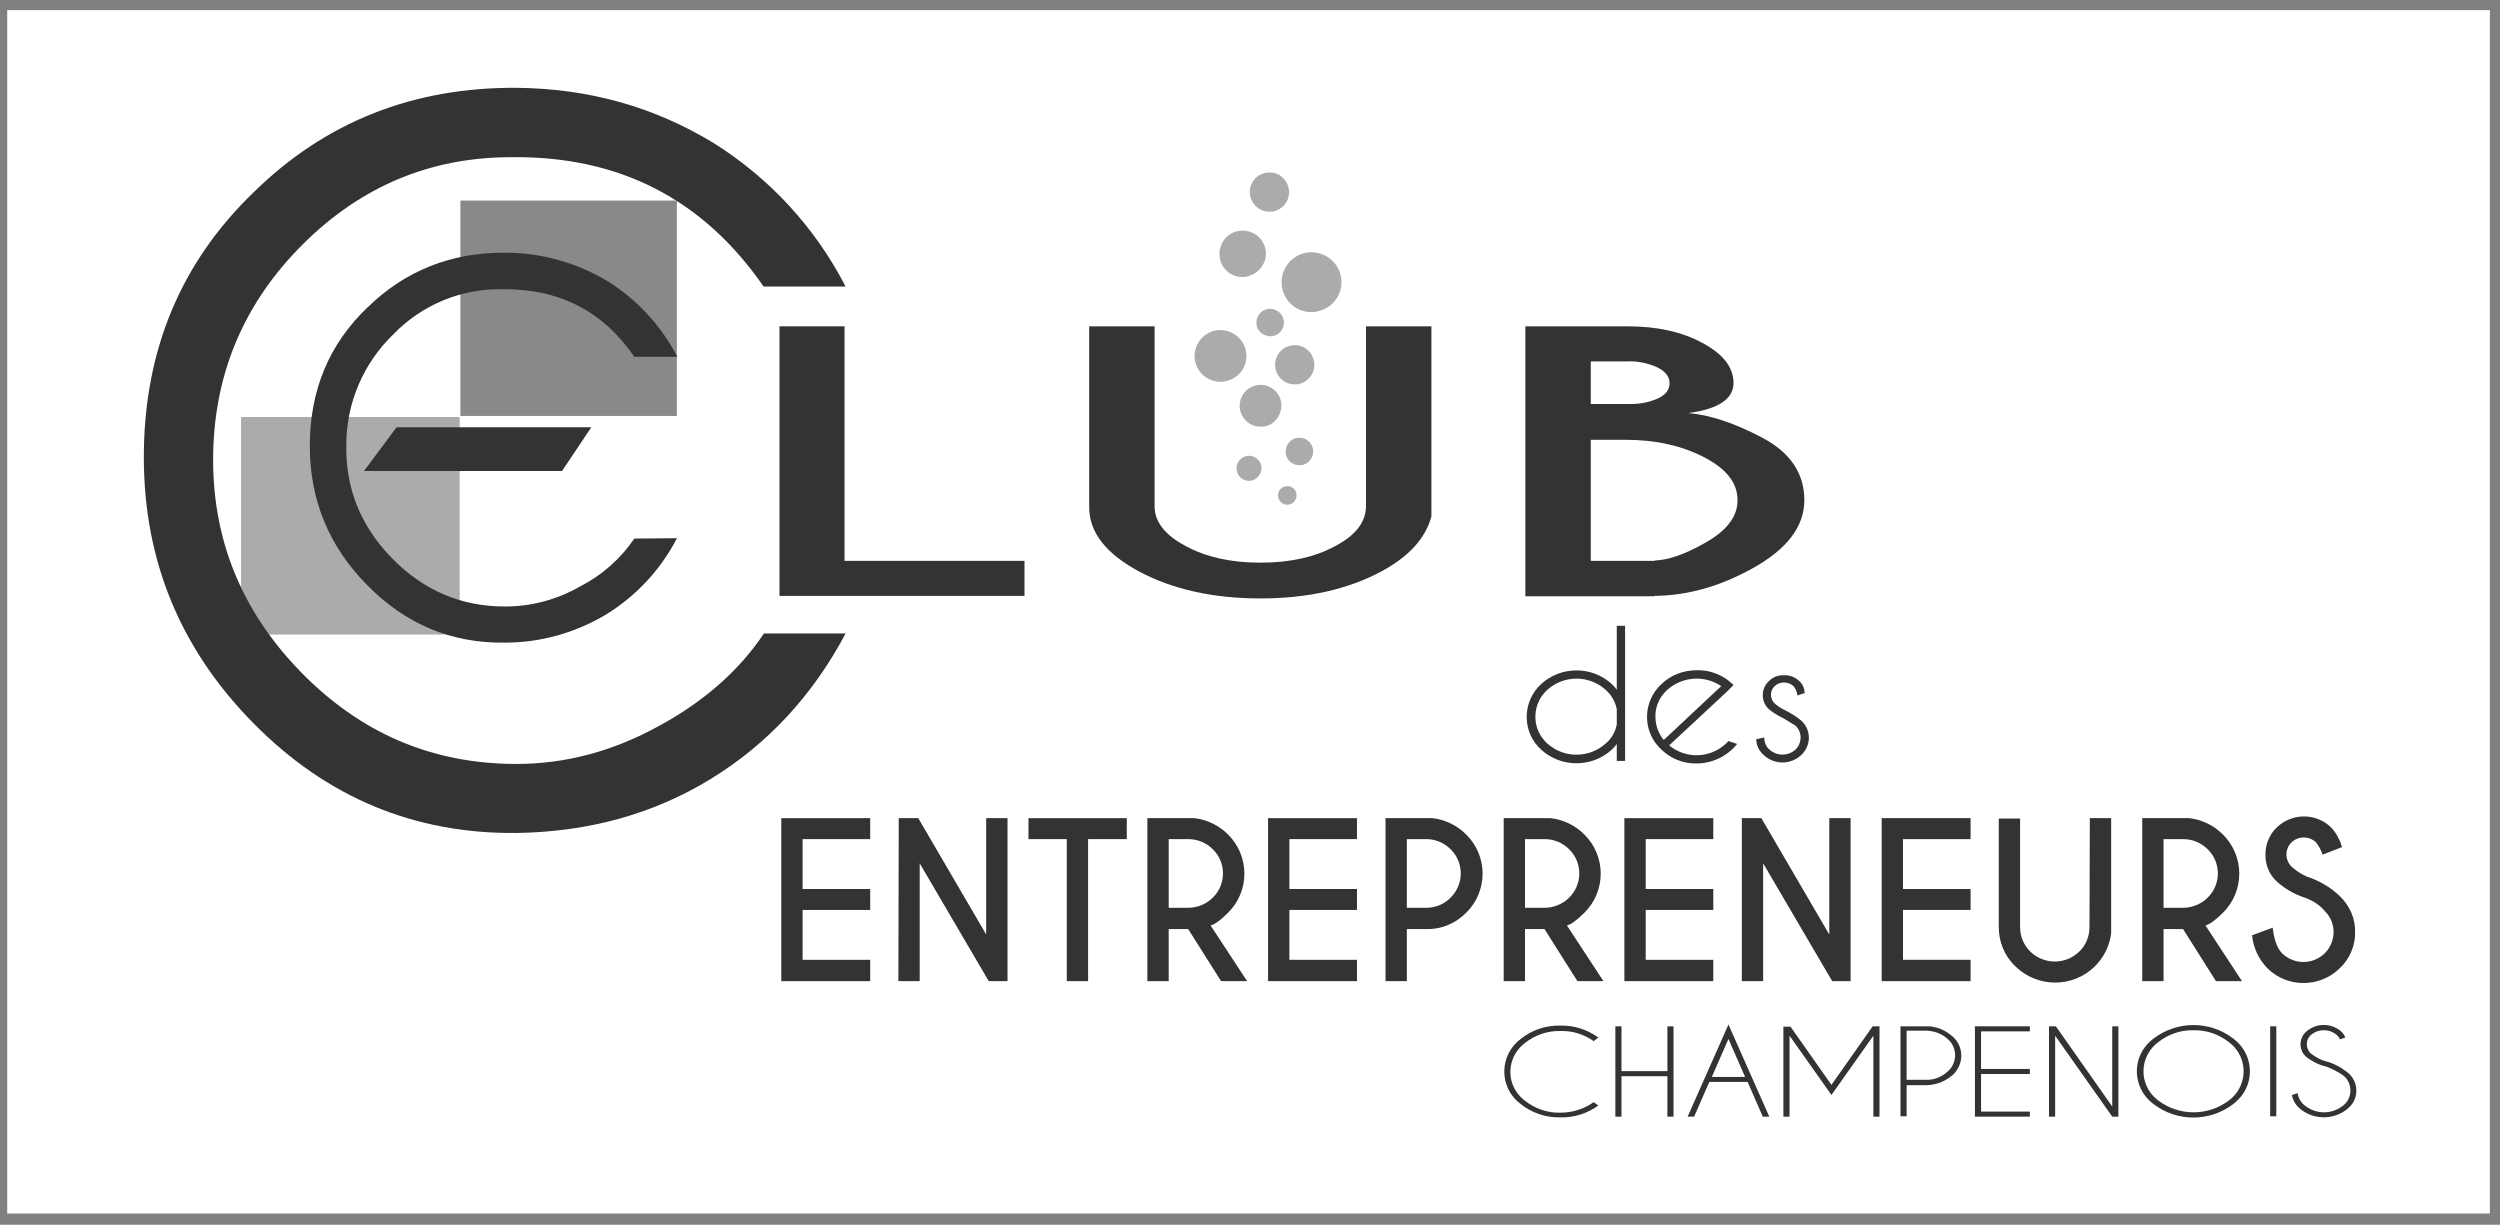 <?xml version="1.0" encoding="utf-8"?>
<!-- Generator: Adobe Illustrator 27.9.0, SVG Export Plug-In . SVG Version: 6.00 Build 0)  -->
<svg version="1.1" xmlns="http://www.w3.org/2000/svg" xmlns:xlink="http://www.w3.org/1999/xlink" x="0px" y="0px" width="691.8px"
	 height="338.9px" viewBox="0 0 691.8 338.9" style="enable-background:new 0 0 691.8 338.9;" xml:space="preserve">
<rect x="0" y="0" width="691.8" height="338.9" fill="#808080" stroke="none"/>
<style type="text/css">
	.st0{fill:#FFFFFF;}
	.st1{fill:#333333;}
	.st2{fill:#ABABAB;}
	.st3{fill:#898989;}
	.st4{display:none;}
	.st5{display:inline;fill:#FFFFFF;}
	.st6{display:inline;}
	.st7{fill:#DB0039;}
	.st8{fill:#161B4B;}
	
		.st9{clip-path:url(#SVGID_00000108306825068091150320000012341980715644822419_);fill:url(#SVGID_00000163039984616559868550000000889978210477526449_);}
	
		.st10{clip-path:url(#SVGID_00000174599033118164671800000017734312623764930997_);fill:url(#SVGID_00000147932934277025183710000002331935719998908546_);}
	
		.st11{clip-path:url(#SVGID_00000067943709947989338940000003220902183331005312_);fill:url(#SVGID_00000067231417017631045690000008313918670218150021_);}
	
		.st12{clip-path:url(#SVGID_00000103245957115443527110000010911021680914599857_);fill:url(#SVGID_00000101820838658292635910000011465495084953209780_);}
	
		.st13{clip-path:url(#SVGID_00000046318880578793808390000015515444997960834201_);fill:url(#SVGID_00000152248307763652221730000003956888962044951202_);}
	
		.st14{clip-path:url(#SVGID_00000124878405309194272620000014586686896795181483_);fill:url(#SVGID_00000145017365362697467050000007989114977254790292_);}
	
		.st15{clip-path:url(#SVGID_00000147920661554682462030000011840623954562187656_);fill:url(#SVGID_00000142177775149663460410000003139190425950637995_);}
	
		.st16{clip-path:url(#SVGID_00000166650065546013289510000004677479568956721062_);fill:url(#SVGID_00000178163524143064760610000006155582130169510303_);}
	
		.st17{clip-path:url(#SVGID_00000176031868195448550290000010803699208443121578_);fill:url(#SVGID_00000134950397957855363100000014185144212633666226_);}
	
		.st18{clip-path:url(#SVGID_00000053516774355638650480000012687121656270819006_);fill:url(#SVGID_00000021118949958435884180000018104589573806520745_);}
	
		.st19{clip-path:url(#SVGID_00000045599839823447002570000005029714744176997782_);fill:url(#SVGID_00000108284391378107607590000005427246378806590608_);}
	
		.st20{clip-path:url(#SVGID_00000034085913354147532710000009947159506407040931_);fill:url(#SVGID_00000159441797507982210930000001550260141033532585_);}
	
		.st21{clip-path:url(#SVGID_00000052787611935386554900000002390899425421928330_);fill:url(#SVGID_00000138531403753944932180000004444065759365696905_);}
	
		.st22{clip-path:url(#SVGID_00000108280942543850898420000005042912740366544541_);fill:url(#SVGID_00000016040169556276088330000000612222026831520141_);}
	
		.st23{clip-path:url(#SVGID_00000165940005027620946140000009947470141533014410_);fill:url(#SVGID_00000175313476936963180140000010509433539426223500_);}
	
		.st24{clip-path:url(#SVGID_00000101802400047812675430000018264480777138988163_);fill:url(#SVGID_00000175281199606022227750000018098587040180977034_);}
	
		.st25{clip-path:url(#SVGID_00000136388482052049676460000016532104951296824743_);fill:url(#SVGID_00000059991561195916863050000010903407578086485439_);}
	
		.st26{clip-path:url(#SVGID_00000115496394279156694720000016600416731022177949_);fill:url(#SVGID_00000032636061229727562280000011460002794726068374_);}
	
		.st27{clip-path:url(#SVGID_00000150060848711173561040000012178856581570001042_);fill:url(#SVGID_00000077310253647770428180000001205294793838452864_);}
	
		.st28{clip-path:url(#SVGID_00000006699839042717869610000002831033781150444718_);fill:url(#SVGID_00000027594186801484836900000006053545016414055342_);}
	
		.st29{clip-path:url(#SVGID_00000052824835095843354350000017970490740703383185_);fill:url(#SVGID_00000139278089790736042500000007921833369257708699_);}
	
		.st30{clip-path:url(#SVGID_00000000926942564850375110000013775764366971518903_);fill:url(#SVGID_00000089563140052672839030000003808002045386425231_);}
	.st31{opacity:0.8;}
	.st32{clip-path:url(#SVGID_00000008843434065834385130000014300489760781679288_);}
	
		.st33{clip-path:url(#SVGID_00000031171849279476797060000007663465993895167149_);fill:url(#SVGID_00000039106957282757941220000008419492546753639098_);}
	.st34{fill:#303030;}
</style>
<g id="Calque_2">
	<rect x="2" y="2.8" class="st0" width="687" height="333"/>
</g>
<g id="Calque_1">
	<path id="Tracé_594" class="st1" d="M441,305l1.3,0.9c-3,2.2-6.7,3.4-10.5,3.3c-4,0.1-7.9-1.2-11-3.7c-5-3.7-6-10.7-2.3-15.7
		c0.7-0.9,1.5-1.7,2.3-2.3c3.1-2.5,7-3.8,11-3.7c3.8-0.1,7.4,1.1,10.5,3.3l-1.3,1c-2.7-1.9-5.9-2.9-9.2-2.8c-3.5-0.1-7,1.1-9.8,3.3
		c-4.4,3.3-5.4,9.5-2.1,13.9c0.6,0.8,1.3,1.5,2.1,2.1c2.8,2.2,6.2,3.4,9.8,3.3C435.1,307.9,438.3,306.9,441,305"/>
	<path id="Tracé_595" class="st1" d="M448.7,297.8V309H447V284h1.7v12.4h12.7V284h1.7V309h-1.7v-11.2H448.7z"/>
	<path id="Tracé_596" class="st1" d="M483.6,299.4H473l-4.2,9.6H467l11.3-25.5l11.3,25.5h-1.8L483.6,299.4z M482.9,298l-4.6-10.5
		l-4.6,10.5H482.9z"/>
	<path id="Tracé_597" class="st1" d="M495.4,284l11.4,16.2l11.4-16.2h2l-0.1,0.1V309h-1.7v-22.4L506.8,303l-11.6-16.4V309h-1.7
		v-24.8l-0.1-0.1H495.4z"/>
	<path id="Tracé_598" class="st1" d="M527.6,300.3v8.6h-1.7V284h8c2.2,0.2,4.2,1,5.9,2.4c3.2,2.3,3.9,6.8,1.5,10
		c-0.4,0.6-0.9,1.1-1.5,1.5c-2,1.6-4.5,2.4-7,2.4H527.6z M527.6,285.4v13.4h5.2c2.1,0.1,4.2-0.6,5.8-2c2.6-1.9,3.2-5.6,1.3-8.3
		c-0.4-0.5-0.8-0.9-1.3-1.3c-1.6-1.3-3.7-2-5.8-2H527.6z"/>
	<path id="Tracé_599" class="st1" d="M561.7,284v1.4h-13.5v10.4h13.5v1.4h-13.5v10.4h13.5v1.4h-15.2V284H561.7z"/>
	<path id="Tracé_600" class="st1" d="M567,284h1.9l15.6,22.2V284h1.7V309h-1.7l-15.8-22.4V309H567V284z"/>
	<path id="Tracé_601" class="st1" d="M618,287.4c5,3.7,6.1,10.7,2.4,15.7c-0.7,0.9-1.5,1.7-2.4,2.4c-6.5,5-15.6,5-22.1,0
		c-5-3.7-6.1-10.7-2.4-15.7c0.7-0.9,1.5-1.7,2.4-2.4C602.5,282.4,611.5,282.4,618,287.4 M607,285.1c-3.6-0.1-7,1.1-9.8,3.3
		c-4.4,3.3-5.4,9.5-2.1,14c0.6,0.8,1.3,1.5,2.1,2.1c5.8,4.4,13.8,4.4,19.6,0c4.4-3.3,5.4-9.5,2.1-14c-0.6-0.8-1.3-1.5-2.1-2.1
		C614,286.2,610.6,285,607,285.1"/>
	<rect id="Rectangle_340" x="628.2" y="284" class="st1" width="1.7" height="24.9"/>
	<path id="Tracé_602" class="st1" d="M643.6,295.1c-1.9-0.4-3.6-1.3-5.1-2.4c-2.1-1.5-2.5-4.4-1-6.5c0.3-0.4,0.6-0.7,1-1
		c2.7-2.1,6.4-2.1,9.1,0c0.6,0.5,1.1,1.1,1.4,1.9l-1.5,0.5c-0.3-0.6-0.6-1-1.1-1.4c-2-1.5-4.7-1.5-6.7,0c-1.5,1.1-1.8,3.3-0.7,4.8
		c0.2,0.3,0.4,0.5,0.7,0.7c1.1,0.8,2.3,1.5,3.6,1.9c2.2,0.5,4.3,1.6,6.1,3c2.9,2.1,3.5,6.2,1.4,9c-0.4,0.5-0.9,1-1.4,1.4
		c-3.7,2.9-9,2.9-12.7,0c-1.3-1-2.2-2.4-2.5-4l1.6-0.5c0.2,1.4,1,2.7,2.1,3.5c3.1,2.4,7.3,2.4,10.4,0c2.3-1.7,2.8-5,1.1-7.4
		c-0.3-0.4-0.7-0.8-1.1-1.1C646.8,296.5,645.2,295.7,643.6,295.1"/>
	<path id="Tracé_603" class="st1" d="M240.8,226.4v5.8h-18.7V246h18.7v5.8h-18.7v13.8h18.7v5.9h-24.6v-45.1H240.8z"/>
	<path id="Tracé_604" class="st1" d="M248.7,226.4h5.4l18.8,32.2v-32.2h5.9v45.1h-5.2l-19.1-32.6v32.6h-5.9L248.7,226.4z"/>
	<path id="Tracé_605" class="st1" d="M301.1,232.2v39.3h-5.9v-39.3h-10.6v-5.8h27.2v5.8H301.1z"/>
	<path id="Tracé_606" class="st1" d="M328.8,257.1h-5.4v14.4h-5.9v-45.1h13c3.5,0.4,6.8,2,9.3,4.5c6,5.9,6.1,15.6,0.1,21.6
		c0,0-0.1,0.1-0.1,0.1c-2.1,2.1-3.7,3.2-4.8,3.5l10.1,15.4h-7.2L328.8,257.1z M323.4,232.2v19h5.4c2.5,0,5-1,6.8-2.8
		c3.7-3.6,3.8-9.6,0.1-13.3c0,0-0.1-0.1-0.1-0.1c-1.8-1.8-4.2-2.8-6.8-2.8H323.4z"/>
	<path id="Tracé_607" class="st1" d="M375.5,226.4v5.8h-18.7V246h18.7v5.8h-18.7v13.8h18.7v5.9h-24.6v-45.1H375.5z"/>
	<path id="Tracé_608" class="st1" d="M389.3,257.1v14.4h-5.9v-45.1h13c3.5,0.4,6.8,2,9.3,4.5c6,5.9,6.1,15.5,0.2,21.5
		c-0.1,0.1-0.1,0.1-0.2,0.2c-2.9,2.9-6.8,4.6-11,4.5H389.3z M389.3,232.2v19h5.4c2.5,0,5-1,6.7-2.8c3.7-3.6,3.8-9.6,0.1-13.3
		c0,0-0.1-0.1-0.1-0.1c-1.8-1.8-4.2-2.8-6.7-2.8H389.3z"/>
	<path id="Tracé_609" class="st1" d="M427.4,257.1H422v14.4h-5.9v-45.1h13c3.5,0.4,6.8,2,9.3,4.5c6,5.9,6.1,15.6,0.1,21.6
		c0,0-0.1,0.1-0.1,0.1c-2.1,2.1-3.7,3.2-4.8,3.5l10.1,15.4h-7.2L427.4,257.1z M422,232.2v19h5.4c2.5,0,5-1,6.8-2.8
		c3.7-3.6,3.8-9.6,0.1-13.3c0,0-0.1-0.1-0.1-0.1c-1.8-1.8-4.2-2.8-6.8-2.8H422z"/>
	<path id="Tracé_610" class="st1" d="M474.1,226.4v5.8h-18.7V246h18.7v5.8h-18.7v13.8h18.7v5.9h-24.6v-45.1H474.1z"/>
	<path id="Tracé_611" class="st1" d="M482,226.4h5.4l18.8,32.2v-32.2h5.9v45.1H507l-19.1-32.6v32.6H482V226.4z"/>
	<path id="Tracé_612" class="st1" d="M545.3,226.4v5.8h-18.7V246h18.7v5.8h-18.7v13.8h18.7v5.9h-24.6v-45.1H545.3z"/>
	<path id="Tracé_613" class="st1" d="M578.3,226.4h5.9v31.8c-0.4,3.5-2,6.7-4.5,9.2c-6.1,6-15.9,6-22,0c-3-2.8-4.6-6.8-4.6-10.8
		v-30.1h5.9v30.1c0,2.5,1,4.9,2.8,6.7c3.8,3.7,9.8,3.7,13.6,0c1.8-1.7,2.8-4.2,2.8-6.7L578.3,226.4z"/>
	<path id="Tracé_614" class="st1" d="M604.1,257.1h-5.4v14.4h-5.9v-45.1h13c3.5,0.4,6.8,2,9.3,4.5c6,5.9,6.1,15.6,0.1,21.6
		c0,0-0.1,0.1-0.1,0.1c-2.1,2.1-3.7,3.2-4.8,3.5l10.1,15.4h-7.2L604.1,257.1z M598.7,232.2v19h5.4c2.5,0,5-1,6.8-2.8
		c3.7-3.6,3.8-9.6,0.1-13.3c0,0-0.1-0.1-0.1-0.1c-1.8-1.8-4.2-2.8-6.8-2.8H598.7z"/>
	<path id="Tracé_615" class="st1" d="M637.8,248.4c-2.9-0.9-5.6-2.5-7.9-4.6c-2-1.9-3.1-4.6-3-7.4c0-2.8,1.1-5.5,3.1-7.4
		c4.2-4.1,10.9-4.1,15.1,0c1.4,1.5,2.4,3.4,3,5.4l-5.4,2.1c-0.4-1.2-1-2.4-1.8-3.4c-1.9-1.8-4.9-1.8-6.8,0c-0.9,0.9-1.4,2.1-1.4,3.3
		c0,1.3,0.5,2.5,1.4,3.4c1.3,1.2,2.7,2.1,4.3,2.8c3.4,1.1,6.5,2.9,9.1,5.4c2.7,2.6,4.3,6.2,4.2,9.9c0.1,3.8-1.5,7.4-4.2,10
		c-5.6,5.5-14.6,5.5-20.1,0c-2.4-2.5-3.9-5.7-4.2-9.1l5.7-2.1c0.4,3.3,1.2,5.7,2.6,7.1c3.3,3.2,8.5,3.2,11.8,0
		c3.2-3.2,3.3-8.4,0.1-11.6c0,0-0.1-0.1-0.1-0.1C641.9,250.4,640,249.2,637.8,248.4"/>
	<g id="Groupe_984" transform="translate(404.895 157.565)">
		<path id="Tracé_616" class="st1" d="M44.8,53h-2.3v-4.7c-0.4,0.6-0.9,1.1-1.4,1.6c-5.5,5-14,5-19.5,0c-5-4.5-5.4-12.2-0.9-17.3
			c0.3-0.3,0.6-0.6,0.9-0.9c5.5-5,14-5,19.5,0c0.5,0.5,1,1,1.4,1.6V15.6h2.3V53z M42.5,42.9v-4.2c-0.4-2.1-1.5-4-3.1-5.4
			c-4.6-4.1-11.5-4.1-16.1,0c-4.1,3.7-4.5,10.1-0.7,14.2c0.2,0.3,0.5,0.5,0.7,0.7c4.6,4.1,11.5,4.1,16.1,0
			C41,46.9,42.1,45,42.5,42.9"/>
		<path id="Tracé_617" class="st1" d="M57,48.7c4.6,3.8,11.2,3.6,15.6-0.4c0.3-0.3,0.6-0.5,0.8-0.8l2.4,0.8
			c-2.7,3.4-6.9,5.4-11.2,5.4c-3.6,0.1-7.1-1.3-9.7-3.8c-5-4.5-5.4-12.2-0.9-17.3c0.3-0.3,0.6-0.6,0.9-0.9c2.6-2.5,6.1-3.8,9.7-3.8
			c3.1-0.1,6.1,0.9,8.6,2.7c0.4,0.3,0.8,0.7,1.2,1c0.1,0.1,0.3,0.3,0.4,0.4L73,33.8L57,48.7z M71.4,32.3c-4.6-3.1-10.7-2.7-14.9,1
			c-2.1,1.9-3.4,4.6-3.3,7.5c0,2.3,0.8,4.6,2.3,6.4L71.4,32.3z"/>
		<path id="Tracé_618" class="st1" d="M88.6,41.2c-1.4-0.7-2.8-1.5-4-2.5c-1.1-1-1.7-2.4-1.7-3.9c0-1.5,0.6-2.9,1.7-3.9
			c1.1-1.1,2.6-1.7,4.2-1.6c1.5-0.1,3,0.5,4.1,1.5c1,0.8,1.5,2.1,1.6,3.3v0.1l-2,0.7c-0.1-1-0.5-1.9-1.2-2.7
			c-0.7-0.6-1.6-0.9-2.5-0.9c-1,0-1.9,0.3-2.6,1c-1.3,1.2-1.4,3.2-0.2,4.6c0.1,0.1,0.2,0.2,0.2,0.2c0.8,0.7,1.7,1.3,2.7,1.8
			c1.6,0.8,3.2,1.7,4.6,2.9c2.7,2.4,2.9,6.5,0.4,9.2c-0.1,0.2-0.3,0.3-0.4,0.4c-2.9,2.7-7.4,2.7-10.3,0c-1.3-1.1-2.1-2.7-2.1-4.4
			l2.2-0.5c0,1.3,0.5,2.6,1.5,3.4c2,1.8,5.1,1.8,7.1,0c1.8-1.7,2-4.5,0.3-6.4c-0.1-0.1-0.2-0.2-0.3-0.3
			C90.8,42.6,89.7,41.8,88.6,41.2"/>
	</g>
	<g id="Groupe_985" transform="translate(308.676 33.739)">
		<path id="Tracé_619" class="st2" d="M55,66.7c-0.3-3-2.9-5.2-5.9-4.9c-3,0.3-5.2,2.9-4.9,5.9c0.3,3,2.9,5.2,5.9,4.9c0,0,0,0,0,0
			c0.1,0,0.2,0,0.3,0C53.3,72.1,55.3,69.5,55,66.7"/>
		<path id="Tracé_620" class="st2" d="M45.9,78c-0.3-3.2-3.1-5.5-6.3-5.2c-3.2,0.3-5.5,3.1-5.2,6.3c0.3,3.2,3.1,5.5,6.3,5.2
			c0.1,0,0.3,0,0.4,0C44,83.8,46.1,81.1,45.9,78"/>
		<path id="Tracé_621" class="st2" d="M40.4,95.5c-0.2-1.9-1.9-3.3-3.8-3.1c-1.9,0.2-3.3,1.9-3.1,3.8c0.2,1.9,1.9,3.3,3.7,3.1
			c0.1,0,0.1,0,0.2,0C39.3,99,40.5,97.3,40.4,95.5"/>
		<path id="Tracé_622" class="st2" d="M54.7,90.8c-0.2-2.1-2.1-3.6-4.2-3.4c-2.1,0.2-3.6,2.1-3.4,4.2c0.2,2.1,2.1,3.6,4.2,3.4
			c0.1,0,0.2,0,0.2,0C53.5,94.6,54.9,92.8,54.7,90.8"/>
		<path id="Tracé_623" class="st2" d="M50.1,103.1c-0.1-1.4-1.4-2.5-2.8-2.3c-1.4,0.1-2.5,1.4-2.3,2.8l0,0c0.1,1.4,1.4,2.5,2.8,2.3
			c0.1,0,0.1,0,0.2,0C49.2,105.7,50.2,104.5,50.1,103.1"/>
		<path id="Tracé_624" class="st2" d="M36.2,64.1c-0.4-3.9-3.8-6.8-7.8-6.5c-3.9,0.4-6.8,3.8-6.5,7.8c0.4,3.9,3.8,6.8,7.8,6.5
			c0,0,0,0,0,0c0.2,0,0.3,0,0.5-0.1C34,71.2,36.6,67.8,36.2,64.1"/>
		<path id="Tracé_625" class="st2" d="M62.5,43.6c-0.4-4.5-4.4-7.9-9-7.5c-4.5,0.4-7.9,4.4-7.5,9s4.4,7.9,9,7.5c0,0,0,0,0,0
			c0.2,0,0.4,0,0.5-0.1C59.9,51.8,62.9,47.9,62.5,43.6"/>
		<path id="Tracé_626" class="st2" d="M41.6,35.9c-0.3-3.5-3.4-6.1-7-5.8c-3.5,0.3-6.1,3.4-5.8,7s3.4,6.1,7,5.8c0,0,0,0,0,0
			c0.1,0,0.3,0,0.4-0.1C39.5,42.2,41.9,39.2,41.6,35.9"/>
		<path id="Tracé_627" class="st2" d="M48,18.9c-0.3-3-2.9-5.2-5.9-4.9c-3,0.3-5.2,2.9-4.9,5.9c0.3,3,2.9,5.2,5.9,4.9c0,0,0,0,0,0
			c0.1,0,0.2,0,0.4,0C46.3,24.3,48.3,21.8,48,18.9"/>
		<path id="Tracé_628" class="st2" d="M46.6,55.2c-0.2-2.1-2-3.6-4.1-3.5c-2.1,0.2-3.6,2-3.5,4.1s2,3.6,4.1,3.5c0,0,0,0,0,0
			c0.1,0,0.2,0,0.2,0C45.4,59,46.8,57.2,46.6,55.2"/>
	</g>
	<path id="Tracé_629" class="st1" d="M215.7,164.9V90.3h18v64.9h49.8v9.7H215.7z"/>
	<path id="Tracé_630" class="st1" d="M378,90.3h18.1v52.6c-1.6,6-6.2,11.1-13.8,15.2c-9.3,5-20.5,7.5-33.5,7.5
		c-13.1,0-24.2-2.5-33.5-7.4c-9.3-5-13.9-10.9-13.9-17.9V90.3h18.1v49.8c0,4.3,2.9,8,8.6,11c5.7,3.1,12.6,4.6,20.7,4.6
		c8.1,0,15-1.5,20.7-4.6c5.7-3,8.5-6.7,8.5-11.1L378,90.3z"/>
	<path id="Tracé_631" class="st1" d="M450.4,90.3c8.1,0,15,1.5,20.7,4.6c5.8,3.1,8.6,6.8,8.6,11.1c0,4.4-4.2,7.2-12.5,8.3
		c6,0.5,12.9,2.8,20.6,6.9c7.7,4.1,11.5,9.9,11.5,17.2c0,7.3-4.8,13.6-14.4,18.9c-9,5-18,7.5-27.1,7.6v0.1h-35.7V90.3H450.4z
		 M440.2,100v11.8H452c2.4-0.1,4.7-0.6,6.9-1.6c2.1-1,3.1-2.4,3.1-4.2c0-1.7-1.1-3.2-3.3-4.3c-2.6-1.2-5.4-1.8-8.3-1.7H440.2z
		 M440.2,121.7v33.5h17.7v-0.1c3.7-0.1,8.3-1.7,13.8-4.8c6.1-3.4,9.2-7.4,9.1-12c0-4.6-3-8.5-9.1-11.7c-6.1-3.2-13.4-4.9-21.9-4.9
		L440.2,121.7z"/>
	<rect id="Rectangle_341" x="127.4" y="55.5" class="st3" width="59.9" height="59.6"/>
	<rect id="Rectangle_342" x="66.7" y="115.4" class="st2" width="60.5" height="60.2"/>
	<g id="Groupe_986">
		<path id="Tracé_632" class="st1" d="M234,175.3c-9.2,17.3-21.7,30.7-37.4,40.3c-15.7,9.6-33.6,14.6-53.6,14.9
			c-28.3,0.3-52.6-9.8-72.9-30.4S39.8,155,39.8,126.5c0-29.4,10.2-53.9,30.5-73.4c19.8-19.4,44.1-29,72.7-28.8
			c20,0.2,38.1,5.3,54.5,15.3c15.5,9.7,28.1,23.4,36.5,39.7h-22.7c-16.7-24.2-40-36.2-69.9-35.8c-22.2,0-41.4,8-57.5,24
			s-24.4,35.2-24.9,57.7c-0.5,23.3,7.5,43.5,24.1,60.6s36.5,25.6,59.8,25.6c13.6,0,26.8-3.5,39.6-10.6c12.3-6.7,22-15.2,28.9-25.5
			H234z"/>
	</g>
	<g id="Groupe_987" transform="translate(48.528 48.333)">
		<path id="Tracé_633" class="st1" d="M52.2,82h54.8l8.1-12.1H61.2L52.2,82z"/>
		<path id="Tracé_634" class="st1" d="M138.8,100.6c-4.5,8.7-11.3,16-19.6,21.1c-8.5,5.1-18.2,7.8-28,7.8
			c-14.8,0.2-27.5-5.1-38.1-15.9C42.5,102.9,37.2,90,37.2,75.1c0-15.4,5.3-28.2,16-38.4c10.4-10.1,23-15.2,38.1-15.1
			c10.1,0,19.9,2.8,28.5,8c8.1,5.1,14.7,12.3,19.1,20.8h-11.9c-8.7-12.7-20.9-18.9-36.6-18.7C79,31.5,68.1,36.1,60.3,44.2
			c-8.2,7.9-12.9,18.8-13,30.2c-0.3,12.2,3.9,22.8,12.6,31.7c8.7,8.9,19.1,13.4,31.3,13.4c7.3,0,14.4-1.9,20.7-5.5
			c6.1-3.1,11.3-7.7,15.1-13.3L138.8,100.6z"/>
	</g>
</g>
<g id="Calque_3" class="st4">
	<g>
		<rect x="3" y="1.8" class="st5" width="687" height="336"/>
	</g>
	<g id="Calque_2_00000182506186674306975810000014437493994812434086_" transform="translate(-105.359 -1745.824)" class="st6">
		<g id="Calque_1-2_00000093158188906798921740000003087371918013268159_" transform="translate(105.359 1745.824)">
			<path id="Tracé_15_00000036960294735099898640000013464781127678131611_" class="st7" d="M317,102.6v80h-25.4V64.1h30.4
				l47.8,80.3V64.1H395v118.4h-30.1L317,102.6z"/>
			<path id="Tracé_16_00000029026070582074267850000015812707057989643683_" class="st7" d="M244.4,42h47.2v22.1h-23.1v118.4h23.1
				v21.7h-47.2V42z"/>
			<path id="Tracé_17_00000120536541846949452300000000948341233839466913_" class="st7" d="M442.2,204.6H395v-22.1h23.1V64.1H395
				V42.3h47.2V204.6z"/>
			<path id="Tracé_18_00000000924715123929794930000013101571343661628075_" class="st8" d="M67.1,310.7v-49.5h32.5v7.4H75.5v13
				h22.4v7.7H75.5v21.4L67.1,310.7z"/>
			<path id="Tracé_19_00000097495881531139764600000002836861982104959161_" class="st8" d="M127.7,268.5v17.4h9.4
				c7,0,11.4-2.3,11.4-8.7c0-6-4.3-8.7-11.4-8.7L127.7,268.5z M137.7,293.6h-10.4v16.7H119v-49.2h18.7c11.4,0,18.7,6,18.7,16.1
				c0.4,6.7-3.7,12.8-10,15.1l11.4,18.4h-10L137.7,293.6z"/>
			<path id="Tracé_20_00000067933112839348020680000015250201823456613806_" class="st8" d="M188.6,292.3h15.1l-7.7-19.7
				L188.6,292.3z M219.7,310.7H211l-4-10.4h-21.1l-4,10.4h-9.4l19.4-49.5h8.4L219.7,310.7z"/>
			<path id="Tracé_21_00000045617902213637367590000008132496500794017446_" class="st8" d="M245.8,275.5v35.1h-8.4v-49.5h8.4
				l24.4,34.8v-34.8h8.7v49.5h-8.7L245.8,275.5z"/>
			<path id="Tracé_22_00000132783932425812486150000004263948148840956328_" class="st8" d="M343.1,302c-4.7,6.1-12,9.6-19.7,9.4
				c-14.1,0-25.6-11.5-25.6-25.6c0-14,11.2-25.4,25.2-25.6c7.6-0.2,14.9,3.3,19.4,9.4l-5.4,5.7c-3-4.7-8.2-7.5-13.7-7.4
				c-9.9,0.5-17.5,8.9-17,18.8c0.5,9.3,8,16.7,17.3,17c5.7,0,11.1-2.7,14.4-7.4L343.1,302z"/>
			<path id="Tracé_23_00000037651451028017147480000008176779909559837370_" class="st8" d="M361.9,261.2h34.8v7.4h-26.4v13h25.1
				v7.7h-25.1V303h26.4v7.7h-34.8V261.2z"/>
			<path id="Tracé_24_00000147185580765598093150000017224555722121568658_" class="st8" d="M455.6,275.5v35.1h-8.4v-49.5h8.4
				L480,296v-34.8h8.4v49.5H480L455.6,275.5z"/>
			<path id="Tracé_25_00000097482188482859769950000009735599965961373088_" class="st8" d="M541.6,261.2h8.4v27.4
				c0,15.1-8,22.8-20.1,22.8c-12,0-20.1-7.7-20.1-22.8v-27.4h8.4v27.8c0,9,3,15.1,11.4,15.1s11.4-6,11.4-15.1L541.6,261.2z"/>
			<path id="Tracé_26_00000051341837889729328830000000442889861763415427_" class="st8" d="M580,277.9v32.8h-8.4v-49.5h8.7
				l15.1,29.1l15.1-29.1h8.7v49.5h-8.4v-32.8l-11.4,21.7h-8L580,277.9z"/>
		</g>
	</g>
</g>
<g id="Calque_4" class="st4">
	<g>
		<rect x="3" y="1.8" class="st5" width="687" height="336"/>
	</g>
	<g class="st6">
		<g>
			<defs>
				<polygon id="SVGID_1_" points="584.5,144.2 587.2,162.8 580,160 574.6,144.2 				"/>
			</defs>
			<clipPath id="SVGID_00000027591337501224568480000002702161558174369201_">
				<use xlink:href="#SVGID_1_"  style="overflow:visible;"/>
			</clipPath>
			
				<linearGradient id="SVGID_00000110432549177278805230000004903901518216307385_" gradientUnits="userSpaceOnUse" x1="-81.613" y1="484.448" x2="-81.302" y2="484.448" gradientTransform="matrix(40.682 0 0 40.682 3894.695 -19554.619)">
				<stop  offset="0" style="stop-color:#444444"/>
				<stop  offset="1" style="stop-color:#616161"/>
			</linearGradient>
			
				<rect x="574.6" y="144.2" style="clip-path:url(#SVGID_00000027591337501224568480000002702161558174369201_);fill:url(#SVGID_00000110432549177278805230000004903901518216307385_);" width="12.6" height="18.6"/>
		</g>
		<g>
			<defs>
				<polygon id="SVGID_00000125571103030397599300000006197455725343316381_" points="579.5,43.9 581.6,43.4 565.9,93.3 562.6,98.1 
					562.6,92.2 				"/>
			</defs>
			<clipPath id="SVGID_00000101805182105694473730000008572645939247614136_">
				<use xlink:href="#SVGID_00000125571103030397599300000006197455725343316381_"  style="overflow:visible;"/>
			</clipPath>
			
				<linearGradient id="SVGID_00000121279832154685680670000015537632629639137968_" gradientUnits="userSpaceOnUse" x1="-90.326" y1="490.319" x2="-90.015" y2="490.319" gradientTransform="matrix(-61.15 0 0 -61.15 -4941.906 30053.924)">
				<stop  offset="0" style="stop-color:#444444"/>
				<stop  offset="1" style="stop-color:#000000"/>
			</linearGradient>
			
				<rect x="562.6" y="43.4" style="clip-path:url(#SVGID_00000101805182105694473730000008572645939247614136_);fill:url(#SVGID_00000121279832154685680670000015537632629639137968_);" width="19" height="54.6"/>
		</g>
		<g>
			<defs>
				<polygon id="SVGID_00000049920562607524729370000015079289770456846500_" points="588.3,37.3 583.3,15.4 575.6,22.5 566,25.1 
					580.4,47 				"/>
			</defs>
			<clipPath id="SVGID_00000085215697882036049850000015093596584389056643_">
				<use xlink:href="#SVGID_00000049920562607524729370000015079289770456846500_"  style="overflow:visible;"/>
			</clipPath>
			
				<linearGradient id="SVGID_00000132076054389459128440000015802853406381511815_" gradientUnits="userSpaceOnUse" x1="-89.624" y1="489.017" x2="-89.313" y2="489.017" gradientTransform="matrix(-71.737 0 0 -71.737 -5841.036 35111.949)">
				<stop  offset="0" style="stop-color:#000000"/>
				<stop  offset="2.048970e-02" style="stop-color:#000000"/>
				<stop  offset="0.673" style="stop-color:#444444"/>
				<stop  offset="1" style="stop-color:#444444"/>
			</linearGradient>
			
				<rect x="566" y="15.4" style="clip-path:url(#SVGID_00000085215697882036049850000015093596584389056643_);fill:url(#SVGID_00000132076054389459128440000015802853406381511815_);" width="22.3" height="31.6"/>
		</g>
		<g>
			<defs>
				<polygon id="SVGID_00000052788236597621655080000001058376351808598206_" points="556.9,102.9 525.3,102.7 522,104.4 				"/>
			</defs>
			<clipPath id="SVGID_00000024713074602023970970000014954847874137327246_">
				<use xlink:href="#SVGID_00000052788236597621655080000001058376351808598206_"  style="overflow:visible;"/>
			</clipPath>
			
				<linearGradient id="SVGID_00000137811718608972235690000017404474762066093957_" gradientUnits="userSpaceOnUse" x1="-89.298" y1="490.722" x2="-88.988" y2="490.722" gradientTransform="matrix(-112.148 0 0 -112.148 -9457.823 55137.254)">
				<stop  offset="0" style="stop-color:#000000"/>
				<stop  offset="2.048970e-02" style="stop-color:#000000"/>
				<stop  offset="1" style="stop-color:#121212"/>
			</linearGradient>
			
				<rect x="522" y="102.7" style="clip-path:url(#SVGID_00000024713074602023970970000014954847874137327246_);fill:url(#SVGID_00000137811718608972235690000017404474762066093957_);" width="34.9" height="1.7"/>
		</g>
		<g>
			<defs>
				<polygon id="SVGID_00000142153645272220422460000010696009157145555619_" points="562,102.7 522,104.4 562.6,131.1 				"/>
			</defs>
			<clipPath id="SVGID_00000174581538066486028580000005295950397571493763_">
				<use xlink:href="#SVGID_00000142153645272220422460000010696009157145555619_"  style="overflow:visible;"/>
			</clipPath>
			
				<linearGradient id="SVGID_00000086652788732525211070000009481896660528130977_" gradientUnits="userSpaceOnUse" x1="-88.878" y1="490.81" x2="-88.567" y2="490.81" gradientTransform="matrix(-130.647 0 0 -130.647 -11048.977 64239.512)">
				<stop  offset="0" style="stop-color:#000000"/>
				<stop  offset="3.617100e-04" style="stop-color:#000000"/>
				<stop  offset="0.356" style="stop-color:#444444"/>
				<stop  offset="0.991" style="stop-color:#585858"/>
				<stop  offset="1" style="stop-color:#585858"/>
			</linearGradient>
			
				<rect x="522" y="102.7" style="clip-path:url(#SVGID_00000174581538066486028580000005295950397571493763_);fill:url(#SVGID_00000086652788732525211070000009481896660528130977_);" width="40.6" height="28.4"/>
		</g>
		<g>
			<defs>
				<polygon id="SVGID_00000163789967886028254900000010171570469835523483_" points="606.1,108.1 565.9,93.3 583.2,38.2 
					588.3,37.3 				"/>
			</defs>
			<clipPath id="SVGID_00000072979704564803503170000011662145821072130191_">
				<use xlink:href="#SVGID_00000163789967886028254900000010171570469835523483_"  style="overflow:visible;"/>
			</clipPath>
			
				<linearGradient id="SVGID_00000085958030151876874060000007291105788666191523_" gradientUnits="userSpaceOnUse" x1="-87.934" y1="489.449" x2="-87.623" y2="489.449" gradientTransform="matrix(-132.082 76.257 -76.257 -132.082 26312.685 71415.664)">
				<stop  offset="0" style="stop-color:#838383"/>
				<stop  offset="0.149" style="stop-color:#757575"/>
				<stop  offset="0.427" style="stop-color:#525252"/>
				<stop  offset="0.559" style="stop-color:#3F3F3F"/>
				<stop  offset="0.677" style="stop-color:#3B3B3B"/>
				<stop  offset="0.784" style="stop-color:#303030"/>
				<stop  offset="0.887" style="stop-color:#1E1E1E"/>
				<stop  offset="0.986" style="stop-color:#040404"/>
				<stop  offset="1" style="stop-color:#000000"/>
			</linearGradient>
			
				<polygon style="clip-path:url(#SVGID_00000072979704564803503170000011662145821072130191_);fill:url(#SVGID_00000085958030151876874060000007291105788666191523_);" points="
				596.1,19.9 535.3,55 576,125.5 636.8,90.4 			"/>
		</g>
		<g>
			<defs>
				<polygon id="SVGID_00000070097990515395055690000013682222850068361094_" points="562.6,92.2 533.6,69.4 557.5,111.7 
					562.6,112.1 				"/>
			</defs>
			<clipPath id="SVGID_00000054967059611628623110000014571136814499410071_">
				<use xlink:href="#SVGID_00000070097990515395055690000013682222850068361094_"  style="overflow:visible;"/>
			</clipPath>
			
				<linearGradient id="SVGID_00000161607723084328134490000005493923089283843996_" gradientUnits="userSpaceOnUse" x1="-89.633" y1="490.613" x2="-89.322" y2="490.613" gradientTransform="matrix(-93.073 0 0 -93.073 -7779.869 45753.707)">
				<stop  offset="0" style="stop-color:#616161"/>
				<stop  offset="0.204" style="stop-color:#616161"/>
				<stop  offset="1" style="stop-color:#000000"/>
			</linearGradient>
			
				<rect x="533.6" y="69.4" style="clip-path:url(#SVGID_00000054967059611628623110000014571136814499410071_);fill:url(#SVGID_00000161607723084328134490000005493923089283843996_);" width="28.9" height="42.7"/>
		</g>
		<g>
			<defs>
				<polygon id="SVGID_00000032645355591449603830000004156552874496966053_" points="538.5,112.6 511.9,69 533.6,69.4 557.5,111.7 
									"/>
			</defs>
			<clipPath id="SVGID_00000164478417641179298560000003857266490937985193_">
				<use xlink:href="#SVGID_00000032645355591449603830000004156552874496966053_"  style="overflow:visible;"/>
			</clipPath>
			
				<linearGradient id="SVGID_00000173873948189028578900000007887203182159480209_" gradientUnits="userSpaceOnUse" x1="-84.56" y1="489.241" x2="-84.249" y2="489.241" gradientTransform="matrix(146.736 0 0 146.736 12919.944 -71698.648)">
				<stop  offset="0" style="stop-color:#585858"/>
				<stop  offset="0.484" style="stop-color:#616161"/>
				<stop  offset="0.973" style="stop-color:#868686"/>
				<stop  offset="1" style="stop-color:#868686"/>
			</linearGradient>
			
				<rect x="511.9" y="69" style="clip-path:url(#SVGID_00000164478417641179298560000003857266490937985193_);fill:url(#SVGID_00000173873948189028578900000007887203182159480209_);" width="45.6" height="43.6"/>
		</g>
		<g>
			<defs>
				<polygon id="SVGID_00000052103158454869654270000007984038678206431880_" points="511.9,69 507.5,94.1 521.7,85 				"/>
			</defs>
			<clipPath id="SVGID_00000013883579161193679470000008014064822059315129_">
				<use xlink:href="#SVGID_00000052103158454869654270000007984038678206431880_"  style="overflow:visible;"/>
			</clipPath>
			
				<linearGradient id="SVGID_00000160903419588391730190000012928271505554885780_" gradientUnits="userSpaceOnUse" x1="-94.346" y1="491.027" x2="-94.035" y2="491.027" gradientTransform="matrix(-45.768 0 0 -45.768 -3796.263 22554.672)">
				<stop  offset="0" style="stop-color:#000000"/>
				<stop  offset="2.048970e-02" style="stop-color:#000000"/>
				<stop  offset="1" style="stop-color:#444444"/>
			</linearGradient>
			
				<rect x="507.5" y="69" style="clip-path:url(#SVGID_00000013883579161193679470000008014064822059315129_);fill:url(#SVGID_00000160903419588391730190000012928271505554885780_);" width="14.2" height="25.2"/>
		</g>
		<g>
			<defs>
				<polygon id="SVGID_00000097477176397502264650000000251690748593081222_" points="599.7,167.4 584.5,167.4 562.5,162 
					569.6,155.8 581.4,157.9 				"/>
			</defs>
			<clipPath id="SVGID_00000062179274511038012980000003742955747968403605_">
				<use xlink:href="#SVGID_00000097477176397502264650000000251690748593081222_"  style="overflow:visible;"/>
			</clipPath>
			
				<linearGradient id="SVGID_00000172410805067260160230000005471711781666008466_" gradientUnits="userSpaceOnUse" x1="-82.306" y1="489.367" x2="-81.995" y2="489.367" gradientTransform="matrix(51.227 -51.227 51.227 51.227 -20281.068 -29114.139)">
				<stop  offset="0" style="stop-color:#000000"/>
				<stop  offset="1" style="stop-color:#444444"/>
			</linearGradient>
			
				<polygon style="clip-path:url(#SVGID_00000062179274511038012980000003742955747968403605_);fill:url(#SVGID_00000172410805067260160230000005471711781666008466_);" points="
				581.1,186 605.5,161.6 581.1,137.2 556.7,161.6 			"/>
		</g>
		<g>
			<defs>
				<polygon id="SVGID_00000093137977037514770140000001169918836756147635_" points="588.3,37.3 601.3,29.7 602.7,18.9 591.7,20.9 
					583.2,15.4 				"/>
			</defs>
			<clipPath id="SVGID_00000137836738905013933970000005689595702801372349_">
				<use xlink:href="#SVGID_00000093137977037514770140000001169918836756147635_"  style="overflow:visible;"/>
			</clipPath>
			
				<linearGradient id="SVGID_00000070832596270783600120000017334259836426834580_" gradientUnits="userSpaceOnUse" x1="-89.484" y1="488.743" x2="-89.174" y2="488.743" gradientTransform="matrix(-62.807 0 0 -62.807 -5017.482 30722.635)">
				<stop  offset="0" style="stop-color:#3F3F3F"/>
				<stop  offset="1" style="stop-color:#444444"/>
				<stop  offset="1" style="stop-color:#444444"/>
			</linearGradient>
			
				<rect x="583.2" y="15.4" style="clip-path:url(#SVGID_00000137836738905013933970000005689595702801372349_);fill:url(#SVGID_00000070832596270783600120000017334259836426834580_);" width="19.5" height="21.9"/>
		</g>
		<g>
			<defs>
				<polygon id="SVGID_00000011030139181118962550000004445854757537717376_" points="601.3,29.7 595.7,57.2 588.3,37.3 				"/>
			</defs>
			<clipPath id="SVGID_00000005224638905211610960000000869016482047716791_">
				<use xlink:href="#SVGID_00000011030139181118962550000004445854757537717376_"  style="overflow:visible;"/>
			</clipPath>
			
				<linearGradient id="SVGID_00000090272605082075478910000013556261765540871839_" gradientUnits="userSpaceOnUse" x1="-90.829" y1="489.119" x2="-90.518" y2="489.119" gradientTransform="matrix(-41.705 0 0 -41.705 -3186.742 20442.193)">
				<stop  offset="0" style="stop-color:#121212"/>
				<stop  offset="1" style="stop-color:#616161"/>
			</linearGradient>
			
				<rect x="588.3" y="29.7" style="clip-path:url(#SVGID_00000005224638905211610960000000869016482047716791_);fill:url(#SVGID_00000090272605082075478910000013556261765540871839_);" width="13" height="27.5"/>
		</g>
		<g>
			<defs>
				<polygon id="SVGID_00000120561353137952608400000018105950173240779938_" points="600,36.2 610.7,42.6 598.5,43 				"/>
			</defs>
			<clipPath id="SVGID_00000036939150874313723040000009371893184306829477_">
				<use xlink:href="#SVGID_00000120561353137952608400000018105950173240779938_"  style="overflow:visible;"/>
			</clipPath>
			
				<linearGradient id="SVGID_00000052099622782267563850000004541576534027113111_" gradientUnits="userSpaceOnUse" x1="-90.525" y1="488.877" x2="-90.214" y2="488.877" gradientTransform="matrix(-39.244 0 0 -39.244 -2941.851 19225.146)">
				<stop  offset="0" style="stop-color:#868686"/>
				<stop  offset="3.513820e-02" style="stop-color:#868686"/>
				<stop  offset="0.641" style="stop-color:#616161"/>
				<stop  offset="1" style="stop-color:#121212"/>
			</linearGradient>
			
				<rect x="598.5" y="36.2" style="clip-path:url(#SVGID_00000036939150874313723040000009371893184306829477_);fill:url(#SVGID_00000052099622782267563850000004541576534027113111_);" width="12.2" height="6.8"/>
		</g>
		<g>
			<defs>
				<polygon id="SVGID_00000170977679730399509450000012629424994179828125_" points="610.8,42.6 597.1,50.5 598.7,42.6 				"/>
			</defs>
			<clipPath id="SVGID_00000045589151615512249920000007758571882946958781_">
				<use xlink:href="#SVGID_00000170977679730399509450000012629424994179828125_"  style="overflow:visible;"/>
			</clipPath>
			
				<linearGradient id="SVGID_00000013173034250243131270000013576477030624840889_" gradientUnits="userSpaceOnUse" x1="-90.129" y1="489.315" x2="-89.818" y2="489.315" gradientTransform="matrix(-44.246 0 0 -44.246 -3377.021 21696.818)">
				<stop  offset="0" style="stop-color:#616161"/>
				<stop  offset="0.569" style="stop-color:#444444"/>
				<stop  offset="1" style="stop-color:#000000"/>
				<stop  offset="1" style="stop-color:#000000"/>
			</linearGradient>
			
				<rect x="597.1" y="42.6" style="clip-path:url(#SVGID_00000045589151615512249920000007758571882946958781_);fill:url(#SVGID_00000013173034250243131270000013576477030624840889_);" width="13.8" height="7.9"/>
		</g>
		<g>
			<defs>
				<polygon id="SVGID_00000170999507677816313070000015778616205058710690_" points="562.6,110.6 522.7,112.3 562.6,144.2 				"/>
			</defs>
			<clipPath id="SVGID_00000142134155642563608390000008258506108912267957_">
				<use xlink:href="#SVGID_00000170999507677816313070000015778616205058710690_"  style="overflow:visible;"/>
			</clipPath>
			
				<linearGradient id="SVGID_00000146497256465645427070000008557465066552494003_" gradientUnits="userSpaceOnUse" x1="-88.909" y1="491.01" x2="-88.599" y2="491.01" gradientTransform="matrix(-128.476 0 0 -128.476 -10860.096 63210.164)">
				<stop  offset="0" style="stop-color:#000000"/>
				<stop  offset="3.617100e-04" style="stop-color:#000000"/>
				<stop  offset="0.356" style="stop-color:#444444"/>
				<stop  offset="0.991" style="stop-color:#585858"/>
				<stop  offset="1" style="stop-color:#585858"/>
			</linearGradient>
			
				<rect x="522.7" y="110.6" style="clip-path:url(#SVGID_00000142134155642563608390000008258506108912267957_);fill:url(#SVGID_00000146497256465645427070000008557465066552494003_);" width="39.9" height="33.6"/>
		</g>
		<g>
			<defs>
				<polygon id="SVGID_00000113315111892159397250000011191098705600239787_" points="588.3,37.3 607.2,76.5 618.6,116.1 
					601.3,135.4 606.8,111.7 				"/>
			</defs>
			<clipPath id="SVGID_00000013163670039793449240000004698178371342824615_">
				<use xlink:href="#SVGID_00000113315111892159397250000011191098705600239787_"  style="overflow:visible;"/>
			</clipPath>
			
				<linearGradient id="SVGID_00000098191894634528761860000005377008121895062931_" gradientUnits="userSpaceOnUse" x1="-88.249" y1="490.468" x2="-87.939" y2="490.468" gradientTransform="matrix(-97.314 0 0 -97.314 -7969.349 47815.988)">
				<stop  offset="0" style="stop-color:#838383"/>
				<stop  offset="0.216" style="stop-color:#7D7D7D"/>
				<stop  offset="0.499" style="stop-color:#6D6D6D"/>
				<stop  offset="0.818" style="stop-color:#525252"/>
				<stop  offset="1" style="stop-color:#3F3F3F"/>
			</linearGradient>
			
				<rect x="588.3" y="37.3" style="clip-path:url(#SVGID_00000013163670039793449240000004698178371342824615_);fill:url(#SVGID_00000098191894634528761860000005377008121895062931_);" width="30.2" height="98.1"/>
		</g>
		<g>
			<defs>
				<polygon id="SVGID_00000041263026279136750980000000583075012255637642_" points="562.5,95 562.7,110.6 556.9,110.6 
					551.5,101.1 				"/>
			</defs>
			<clipPath id="SVGID_00000008846958975142534080000016956726188812316549_">
				<use xlink:href="#SVGID_00000041263026279136750980000000583075012255637642_"  style="overflow:visible;"/>
			</clipPath>
			
				<linearGradient id="SVGID_00000062878045286793637680000006546710983420623548_" gradientUnits="userSpaceOnUse" x1="-84.559" y1="494.926" x2="-84.248" y2="494.926" gradientTransform="matrix(0 -50.023 50.023 0 -24200.773 -4119.341)">
				<stop  offset="0" style="stop-color:#000000"/>
				<stop  offset="2.048970e-02" style="stop-color:#000000"/>
				<stop  offset="0.195" style="stop-color:#1F1F1F"/>
				<stop  offset="0.401" style="stop-color:#3C3C3C"/>
				<stop  offset="0.605" style="stop-color:#505050"/>
				<stop  offset="0.806" style="stop-color:#5D5D5D"/>
				<stop  offset="1" style="stop-color:#616161"/>
			</linearGradient>
			
				<rect x="551.5" y="95" style="clip-path:url(#SVGID_00000008846958975142534080000016956726188812316549_);fill:url(#SVGID_00000062878045286793637680000006546710983420623548_);" width="11.2" height="15.5"/>
		</g>
		<g>
			<defs>
				<polygon id="SVGID_00000052791601737641298530000015399791552034217141_" points="588.3,144.2 562.6,144.2 562.6,95 565.9,93.3 
					601.3,135.4 				"/>
			</defs>
			<clipPath id="SVGID_00000056428428034557915600000005178073996434909366_">
				<use xlink:href="#SVGID_00000052791601737641298530000015399791552034217141_"  style="overflow:visible;"/>
			</clipPath>
			
				<linearGradient id="SVGID_00000100376993521511401770000014798712512519641262_" gradientUnits="userSpaceOnUse" x1="-86.574" y1="491.338" x2="-86.264" y2="491.338" gradientTransform="matrix(-89.25 -154.585 154.585 -89.25 -83085.961 30609.367)">
				<stop  offset="0" style="stop-color:#797979"/>
				<stop  offset="1.992910e-02" style="stop-color:#797979"/>
				<stop  offset="0.219" style="stop-color:#767676"/>
				<stop  offset="0.414" style="stop-color:#6A6A6A"/>
				<stop  offset="0.509" style="stop-color:#616161"/>
				<stop  offset="0.804" style="stop-color:#4C4C4C"/>
				<stop  offset="1" style="stop-color:#444444"/>
			</linearGradient>
			
				<polygon style="clip-path:url(#SVGID_00000056428428034557915600000005178073996434909366_);fill:url(#SVGID_00000100376993521511401770000014798712512519641262_);" points="
				623.3,131.5 591.6,76.5 540.5,106 572.2,161 			"/>
		</g>
		<g>
			<defs>
				<polygon id="SVGID_00000020393782746843971060000001328152970819992245_" points="616,111.7 601.3,135.4 565.9,93.3 				"/>
			</defs>
			<clipPath id="SVGID_00000067925506422880329190000015196222042530893748_">
				<use xlink:href="#SVGID_00000020393782746843971060000001328152970819992245_"  style="overflow:visible;"/>
			</clipPath>
			
				<linearGradient id="SVGID_00000127753759703448022430000012637570018639509130_" gradientUnits="userSpaceOnUse" x1="-85.519" y1="488.964" x2="-85.208" y2="488.964" gradientTransform="matrix(160.998 0 0 160.998 14334.27 -78607.898)">
				<stop  offset="0" style="stop-color:#000000"/>
				<stop  offset="3.617100e-04" style="stop-color:#000000"/>
				<stop  offset="0.642" style="stop-color:#444444"/>
				<stop  offset="0.991" style="stop-color:#585858"/>
				<stop  offset="1" style="stop-color:#585858"/>
			</linearGradient>
			
				<rect x="565.9" y="93.3" style="clip-path:url(#SVGID_00000067925506422880329190000015196222042530893748_);fill:url(#SVGID_00000127753759703448022430000012637570018639509130_);" width="50" height="42.1"/>
		</g>
		<g>
			<defs>
				<polygon id="SVGID_00000171677999691121840950000005829477663912964736_" points="562.6,110.6 525.9,110.6 522.7,112.3 				"/>
			</defs>
			<clipPath id="SVGID_00000031918923192456666600000001493848588004872593_">
				<use xlink:href="#SVGID_00000171677999691121840950000005829477663912964736_"  style="overflow:visible;"/>
			</clipPath>
			
				<linearGradient id="SVGID_00000060721112931458377890000003575287282828144831_" gradientUnits="userSpaceOnUse" x1="-88.913" y1="490.736" x2="-88.603" y2="490.736" gradientTransform="matrix(-128.305 0 0 -128.305 -10845.464 63075.227)">
				<stop  offset="0" style="stop-color:#000000"/>
				<stop  offset="2.048970e-02" style="stop-color:#000000"/>
				<stop  offset="1" style="stop-color:#444444"/>
			</linearGradient>
			
				<rect x="522.7" y="110.6" style="clip-path:url(#SVGID_00000031918923192456666600000001493848588004872593_);fill:url(#SVGID_00000060721112931458377890000003575287282828144831_);" width="39.9" height="1.7"/>
		</g>
		<g>
			<path class="st0" d="M592.9,39.7c0,1.2,0.9,2.1,2.1,2.1c1.1,0,2.1-0.9,2.1-2.1c0-1.2-0.9-2.1-2.1-2.1
				C593.8,37.6,592.9,38.5,592.9,39.7"/>
		</g>
		<g>
			<defs>
				<polygon id="SVGID_00000020385371518605466080000000630723866000257922_" points="566.5,144.1 570.4,158.9 574.6,161.6 
					584.5,167.4 577.1,144.1 				"/>
			</defs>
			<clipPath id="SVGID_00000016075241603082092780000015976086135138265523_">
				<use xlink:href="#SVGID_00000020385371518605466080000000630723866000257922_"  style="overflow:visible;"/>
			</clipPath>
			
				<linearGradient id="SVGID_00000170987027069378916900000000899379452256893353_" gradientUnits="userSpaceOnUse" x1="-80.387" y1="489.694" x2="-80.076" y2="489.694" gradientTransform="matrix(34.556 -34.556 34.556 34.556 -13572.5 -19539.666)">
				<stop  offset="0" style="stop-color:#444444"/>
				<stop  offset="2.580660e-02" style="stop-color:#444444"/>
				<stop  offset="0.598" style="stop-color:#616161"/>
				<stop  offset="1" style="stop-color:#616161"/>
			</linearGradient>
			
				<polygon style="clip-path:url(#SVGID_00000016075241603082092780000015976086135138265523_);fill:url(#SVGID_00000170987027069378916900000000899379452256893353_);" points="
				575.5,176.4 596.1,155.8 575.5,135.2 554.9,155.8 			"/>
		</g>
		<g>
			<defs>
				<polygon id="SVGID_00000057144573864911554490000008419736256481025689_" points="564.6,167.4 585.1,167.4 570.4,158.9 				"/>
			</defs>
			<clipPath id="SVGID_00000045576564733710290620000004532959739380723344_">
				<use xlink:href="#SVGID_00000057144573864911554490000008419736256481025689_"  style="overflow:visible;"/>
			</clipPath>
			
				<linearGradient id="SVGID_00000110454735622631864360000010041692432545164700_" gradientUnits="userSpaceOnUse" x1="-81.181" y1="491.552" x2="-80.87" y2="491.552" gradientTransform="matrix(49.507 -28.583 -28.583 -49.507 18634.269 22183.432)">
				<stop  offset="0" style="stop-color:#616161"/>
				<stop  offset="0.558" style="stop-color:#5F5F5F"/>
				<stop  offset="0.759" style="stop-color:#585858"/>
				<stop  offset="0.902" style="stop-color:#4D4D4D"/>
				<stop  offset="1" style="stop-color:#3F3F3F"/>
			</linearGradient>
			
				<polygon style="clip-path:url(#SVGID_00000045576564733710290620000004532959739380723344_);fill:url(#SVGID_00000110454735622631864360000010041692432545164700_);" points="
				561,161 580,150 588.8,165.3 569.8,176.3 			"/>
		</g>
		<g>
			<g class="st31">
				<g>
					<defs>
						<rect id="SVGID_00000065771357693036937660000010371210007035241369_" x="577.1" y="144.2" width="7.4" height="4.8"/>
					</defs>
					<clipPath id="SVGID_00000116920796553546079100000015269521723805087618_">
						<use xlink:href="#SVGID_00000065771357693036937660000010371210007035241369_"  style="overflow:visible;"/>
					</clipPath>
					<g style="clip-path:url(#SVGID_00000116920796553546079100000015269521723805087618_);">
						<defs>
							<polygon id="SVGID_00000057831628419231590760000000066820527358866563_" points="584.5,144.2 577.1,144.2 578.7,149 							
								"/>
						</defs>
						<clipPath id="SVGID_00000057121885084282063100000016621622419199531916_">
							<use xlink:href="#SVGID_00000057831628419231590760000000066820527358866563_"  style="overflow:visible;"/>
						</clipPath>
						
							<linearGradient id="SVGID_00000065053502523837842600000008663796193211265178_" gradientUnits="userSpaceOnUse" x1="-87.01" y1="506.863" x2="-86.7" y2="506.863" gradientTransform="matrix(-11.832 -11.832 11.832 -11.832 -6445.041 5114.767)">
							<stop  offset="0" style="stop-color:#121212"/>
							<stop  offset="0.893" style="stop-color:#000000"/>
							<stop  offset="1" style="stop-color:#000000"/>
						</linearGradient>
						
							<polygon style="clip-path:url(#SVGID_00000057121885084282063100000016621622419199531916_);fill:url(#SVGID_00000065053502523837842600000008663796193211265178_);" points="
							586.9,146.6 580.8,140.5 574.7,146.6 580.8,152.7 						"/>
					</g>
				</g>
			</g>
		</g>
	</g>
	<g class="st6">
		<g>
			<g>
				<polygon class="st34" points="63,150.2 63,25.5 81.6,25.5 81.6,133.9 105.3,133.9 105.3,150.2 				"/>
			</g>
			<g>
				<path class="st34" d="M151.5,150.2h-15.8c-1.1-2.1-1.1-4.6-1.1-6.8h-0.3c-3.5,5.8-6.1,8.1-13.1,8.1c-7.4,0-11.4-4-11.4-11.6
					v-33.6c0-20.3,24.3-9.6,24.3-35.2c0-3,0.7-10-3.3-10c-4.9,0-4,8.1-4,11.6v13.1h-17V65.6c0-10.3,8.1-16.8,20.8-16.8
					c12.8,0,20.8,6.5,20.8,16.8V150.2z M134.7,98.3c-4.7,2.8-8.1,4.9-8.1,10.2v25.2c0.3,2.1,1.7,3.5,4,3.3c2.3-0.3,4-1.7,4-4V98.3z"
					/>
			</g>
		</g>
		<g>
			<g>
				<polygon class="st34" points="63,309.5 63,184.8 104.7,184.8 104.7,201.1 81.6,201.1 81.6,233.1 103.9,233.1 103.9,249.4 
					81.6,249.4 81.6,309.5 				"/>
			</g>
			<g>
				<path class="st34" d="M111.2,309.5V184.8h24.5c14.9,0,24,5.3,24,21.4v17.7c0,9.3-2.6,17-18.4,18.7v0.3c8.2,1.1,17,3.9,17.7,15.2
					c1.1,16.6,0,34.2,3,51.3h-18.6c-3.2-14.4-2.3-33.1-2.3-47.7c0-7.5-2.8-10.5-11.4-10.2v57.8H111.2z M129.8,236.5h3.5
					c6.5,0,7.9-3.5,7.9-8.1v-22.6c0-4.7-2.8-6.1-7-6.1h-4.4V236.5z"/>
			</g>
			<g>
				<polygon class="st34" points="170.1,309.5 170.1,184.8 211.4,184.8 211.4,201.1 188.6,201.1 188.6,233.1 210.5,233.1 
					210.5,249.4 188.6,249.4 188.6,293.2 211.8,293.2 211.8,309.5 				"/>
			</g>
			<g>
				<path class="st34" d="M249.1,184.8l5.3,35.9c4.2,23.1,7.2,47.1,8.8,70.6h0.7v-6.7c0.2-12.1-0.5-24.3-0.5-36.4v-63.4h15.2v124.7
					H251l-8.8-62.4c-3-15.4-4-29.4-5.6-44.1H236c0,5.4,0.4,10.9,0.5,16.1v90.4h-15.2V184.8H249.1z"/>
			</g>
			<g>
				<path class="st34" d="M316.4,230.3v-25.4c0-6.3-1.9-7.7-5.6-7.7c-3.9,0-5.8,1.4-5.8,7.7v84.4c0,6.3,1.9,7.7,5.8,7.7
					c3.7,0,5.6-1.4,5.6-7.7v-27h18.6v28.6c0,16.3-12.8,21-24.3,21c-11.4,0-24.2-4.7-24.2-21v-87.6c0-16.3,12.8-21,24.2-21
					c11.6,0,24.3,4.7,24.3,21v27H316.4z"/>
			</g>
			<g>
				<polygon class="st34" points="345.3,309.5 345.3,184.8 363.8,184.8 363.8,232.6 374.2,232.6 374.2,184.8 392.7,184.8 
					392.7,309.5 374.2,309.5 374.2,248.9 363.8,248.9 363.8,309.5 				"/>
			</g>
		</g>
		<g>
			<g>
				<polygon class="st34" points="469.8,184.8 469.8,201.1 453.6,201.1 453.6,309.6 435,309.6 435,201.1 418.7,201.1 418.7,184.8 
									"/>
			</g>
			<g>
				<polygon class="st34" points="477.3,309.6 477.3,184.8 518.7,184.8 518.7,201.1 495.9,201.1 495.9,233.2 517.8,233.2 
					517.8,249.5 495.9,249.5 495.9,293.3 519.1,293.3 519.1,309.6 				"/>
			</g>
			<g>
				<path class="st34" d="M555.5,230.4v-25.4c0-6.3-1.9-7.7-5.6-7.7c-3.9,0-5.8,1.4-5.8,7.7v84.5c0,6.3,1.9,7.7,5.8,7.7
					c3.7,0,5.6-1.4,5.6-7.7v-27h18.6v28.6c0,16.3-12.8,21-24.4,21c-11.4,0-24.2-4.7-24.2-21v-87.7c0-16.3,12.8-21,24.2-21
					c11.6,0,24.4,4.7,24.4,21v27H555.5z"/>
			</g>
			<g>
				<polygon class="st34" points="584.5,309.6 584.5,184.8 603.1,184.8 603.1,232.7 613.4,232.7 613.4,184.8 632,184.8 632,309.6 
					613.4,309.6 613.4,249 603.1,249 603.1,309.6 				"/>
			</g>
		</g>
	</g>
</g>
</svg>
